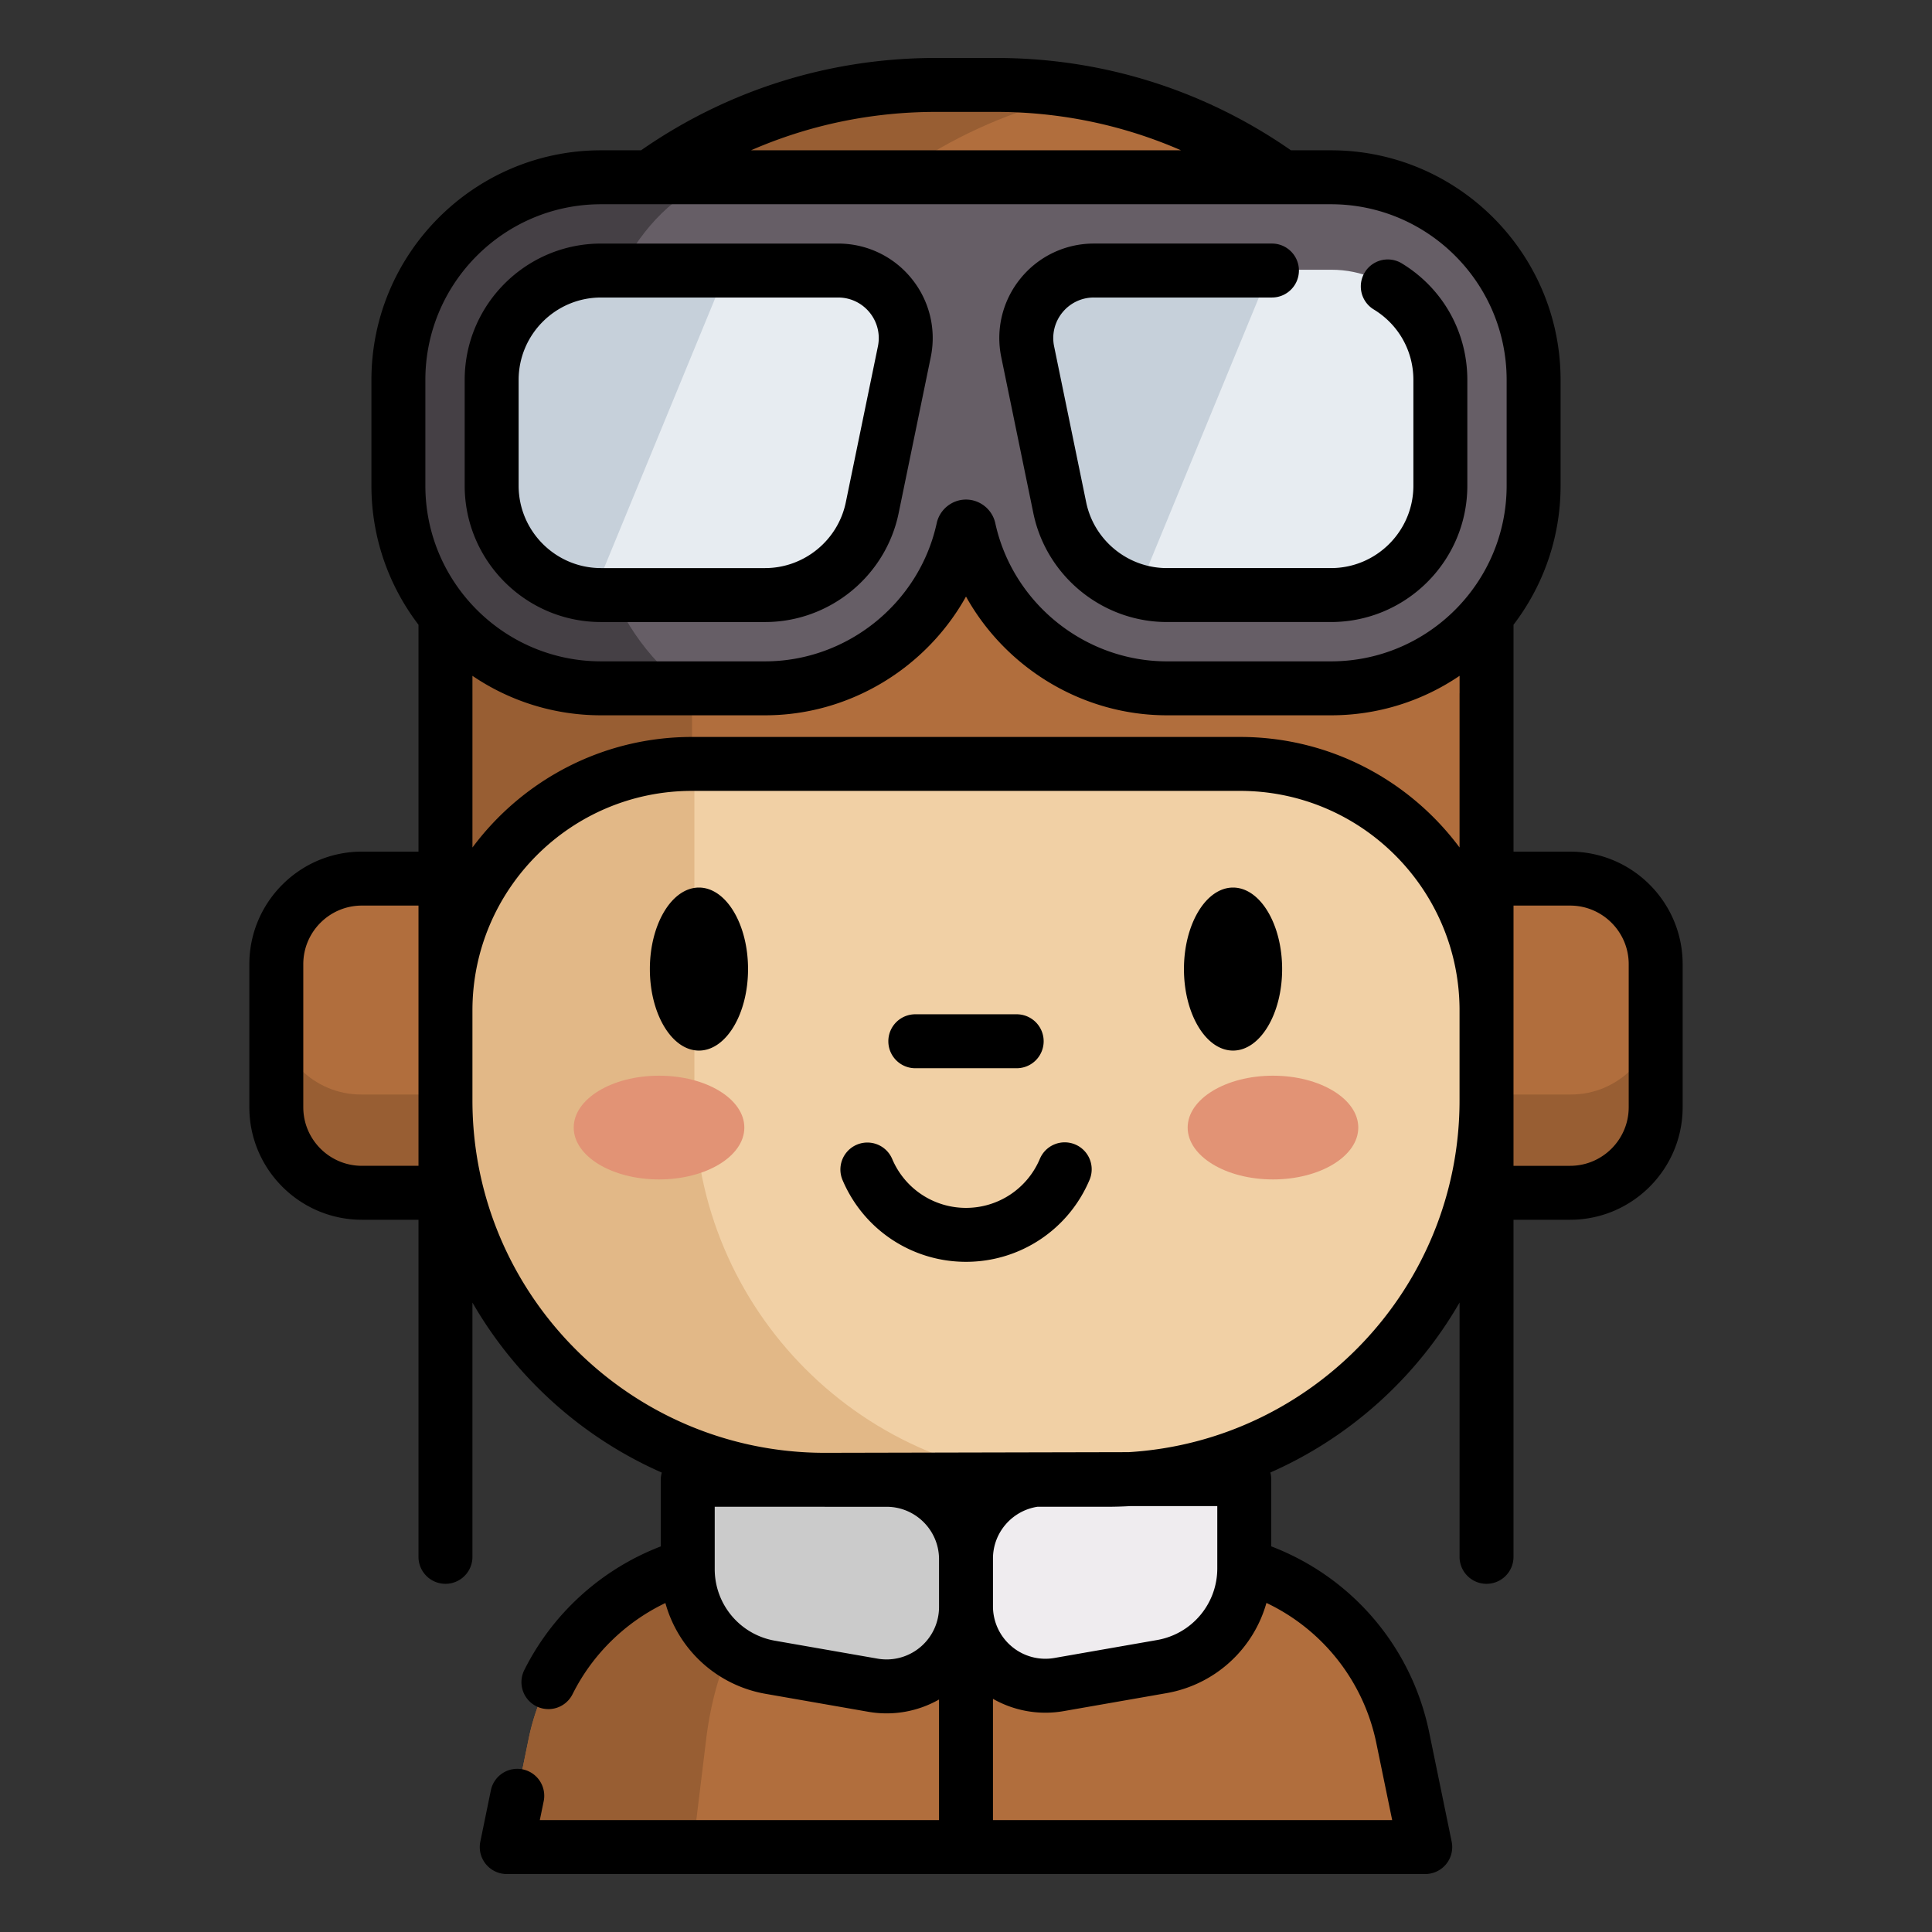 <svg xmlns="http://www.w3.org/2000/svg" version="1.1" xmlns:xlink="http://www.w3.org/1999/xlink" width="512" height="512" x="0" y="0" viewBox="0 0 512 512" style="enable-background:new 0 0 512 512" xml:space="preserve" class=""><rect x="0" y="0" width="512" height="512" fill="#333333" stroke="none"/><g transform="matrix(0.94,0,0,0.94,15.36,15.36)"><path fill="#b16e3d" d="M426.51 320.013h-95.135v-88.681h95.135c13.342 0 24.158 10.816 24.158 24.158v40.365c-.001 13.342-10.816 24.158-24.158 24.158z" opacity="1" data-original="#b16e3d" class=""></path><path fill="#985e33" d="M331.374 292.234v27.779h95.136c13.344 0 24.16-10.815 24.16-24.16v-27.779c0 13.345-10.815 24.16-24.16 24.16z" opacity="1" data-original="#985e33"></path><path fill="#b16e3d" d="M85.49 320.013h95.135v-88.681H85.49c-13.342 0-24.158 10.816-24.158 24.158v40.365c.001 13.342 10.816 24.158 24.158 24.158z" opacity="1" data-original="#b16e3d" class=""></path><path fill="#985e33" d="M180.626 292.234v27.779H85.49c-13.344 0-24.16-10.815-24.16-24.16v-27.779c0 13.345 10.815 24.16 24.16 24.16z" opacity="1" data-original="#985e33"></path><path fill="#b16e3d" d="M385.621 504.686H126.379l6.324-30.8c5.202-25.361 24.962-44.635 49.481-49.826a63.894 63.894 0 0 1 13.317-1.392H316.5c4.543 0 9 .475 13.306 1.392 24.519 5.191 44.29 24.465 49.492 49.826z" opacity="1" data-original="#b16e3d" class=""></path><path fill="#985e33" d="M220.058 422.668c-2.698 0-5.342.475-7.9 1.392-14.569 5.191-26.3 24.465-29.397 49.826l-3.756 30.8h-52.632l6.324-30.8c5.202-25.361 24.962-44.635 49.481-49.826a63.894 63.894 0 0 1 13.317-1.392z" opacity="1" data-original="#985e33"></path><path fill="#f1d0a5" d="M295.837 401.02h-79.674c-59.141 0-107.083-47.943-107.083-107.083V179.16h293.84v114.777c0 59.14-47.943 107.083-107.083 107.083z" opacity="1" data-original="#f1d0a5" class=""></path><path fill="#e2b887" d="M286.504 401.019h-70.341c-59.134 0-107.083-47.949-107.083-107.083V179.153h70.341v114.783c0 59.135 47.938 107.083 107.083 107.083z" opacity="1" data-original="#e2b887" class=""></path><g fill="#e29375"><ellipse cx="342.543" cy="301.549" rx="24.05" ry="14.624" fill="#e29375" opacity="1" data-original="#e29375"></ellipse><ellipse cx="169.457" cy="301.549" rx="24.05" ry="14.624" fill="#e29375" opacity="1" data-original="#e29375"></ellipse></g><path fill="#cbcbcb" d="M233.579 401.02h-56.118v25.189c0 13.678 9.831 25.376 23.305 27.731l28.953 5.059c13.718 2.397 26.28-8.16 26.28-22.086V423.44c.001-12.382-10.037-22.42-22.42-22.42z" opacity="1" data-original="#cbcbcb"></path><path fill="#efecef" d="M278.421 400.831h56.118v25.189c0 13.678-9.831 25.376-23.305 27.731l-28.953 5.059c-13.718 2.397-26.28-8.16-26.28-22.086v-13.473c-.001-12.382 10.037-22.42 22.42-22.42z" opacity="1" data-original="#efecef"></path><path fill="#b16e3d" d="M256 198.957h77.344c38.427 0 69.578 31.151 69.578 69.578V145.748c0-76.455-61.979-138.434-138.434-138.434H247.51c-76.455 0-138.434 61.979-138.434 138.434v122.787c0-38.427 31.151-69.578 69.578-69.578z" opacity="1" data-original="#b16e3d" class=""></path><path fill="#985e33" d="M290.84 9.822C226.986 22.118 178.762 78.3 178.762 145.752v53.208h-.106c-38.425 0-69.579 31.144-69.579 69.579V145.752c0-76.458 61.981-138.438 138.439-138.438h16.974c9.005 0 17.821.857 26.35 2.508z" opacity="1" data-original="#985e33"></path><path fill="#665e66" d="M416.209 90.576v29.853c0 31.588-25.609 57.198-57.198 57.198h-46.298c-26.794 0-50.182-18.879-55.885-44.996-.085-.392-.423-.667-.825-.667s-.741.275-.836.667c-5.704 26.117-29.091 44.996-55.875 44.996h-46.308c-31.588 0-57.198-25.61-57.198-57.198V90.576c0-31.588 25.609-57.198 57.198-57.198h206.028c31.588 0 57.197 25.61 57.197 57.198z" opacity="1" data-original="#665e66" class=""></path><path fill="#454045" d="M177.238 177.626h-24.255c-31.588 0-57.198-25.61-57.198-57.198V90.576c0-31.588 25.609-57.198 57.198-57.198h34.329c-45.705 14.011-55.61 110.946-10.074 144.248z" opacity="1" data-original="#454045" class=""></path><path fill="#e7ecf1" d="m238.594 82.628-9.069 44.023c-2.952 14.35-15.577 24.646-30.234 24.646h-46.308a27.22 27.22 0 0 1-2.085-.074c-16.075-1.069-28.784-14.445-28.784-30.794V90.576c0-17.049 13.821-30.869 30.869-30.869h66.923c12.085 0 21.122 11.09 18.688 22.921z" opacity="1" data-original="#e7ecf1" class=""></path><path fill="#c6d0da" d="m188.593 59.707-37.694 91.516c-16.075-1.069-28.784-14.445-28.784-30.794V90.576c0-17.049 13.821-30.869 30.869-30.869z" opacity="1" data-original="#c6d0da" class=""></path><path fill="#e7ecf1" d="M389.891 90.576v29.853c0 17.048-13.831 30.869-30.879 30.869h-46.298c-2.825 0-5.577-.381-8.191-1.111-10.974-3.006-19.673-11.948-22.054-23.535l-9.058-44.023c-2.434-11.831 6.603-22.921 18.688-22.921h66.912c17.048-.001 30.88 13.819 30.88 30.868z" opacity="1" data-original="#e7ecf1" class=""></path><path fill="#c6d0da" d="m341.794 59.707-37.271 90.479c-10.974-3.006-19.673-11.948-22.054-23.535l-9.058-44.023c-2.434-11.831 6.603-22.921 18.688-22.921z" opacity="1" data-original="#c6d0da" class=""></path><path d="M426.311 223.758h-15.95V159.79c8.315-10.889 13.267-24.476 13.267-39.203V90.768c0-35.695-29.04-64.734-64.735-64.734h-11.276C323.145 9.009 294.464 0 264.48 0h-16.954c-29.984 0-58.665 9.009-83.139 26.034h-11.28c-35.694 0-64.734 29.04-64.734 64.734v29.818c0 14.729 4.954 28.318 13.271 39.208v63.963H85.689c-17.498 0-31.734 14.236-31.734 31.734v40.318c0 17.498 14.236 31.734 31.734 31.734h15.955v95.033c0 4.2 3.404 7.604 7.604 7.604s7.604-3.404 7.604-7.604v-71.688c12.172 21.138 30.899 38.04 53.381 47.929a7.58 7.58 0 0 0-.284 2.034v18.781c-16.634 6.379-30.474 18.83-38.48 34.872a7.604 7.604 0 1 0 13.608 6.791c5.63-11.282 14.921-20.317 26.173-25.7a35.656 35.656 0 0 0 28.273 25.604l28.919 5.053a29.889 29.889 0 0 0 19.954-3.457v33.996H135.848l1.094-5.323a7.606 7.606 0 0 0-5.918-8.979c-4.11-.841-8.133 1.804-8.979 5.918l-2.97 14.457a7.606 7.606 0 0 0 7.448 9.135h258.951a7.606 7.606 0 0 0 7.448-9.136l-6.326-30.753c-4.939-24.138-21.778-43.79-44.546-52.494v-18.954c0-.646-.089-1.268-.24-1.867 22.463-9.894 41.174-26.79 53.337-47.916v71.696c0 4.2 3.404 7.604 7.604 7.604s7.604-3.404 7.604-7.604v-95.033h15.954c17.498 0 31.734-14.236 31.734-31.734V255.49c.001-17.496-14.234-31.732-31.732-31.732zm-309.459-44.534v-5.035a64.366 64.366 0 0 0 36.255 11.132h46.253c23.837 0 45.43-13.344 56.641-33.477 11.21 20.134 32.803 33.477 56.643 33.477h46.253a64.36 64.36 0 0 0 36.258-11.135v4.862c-.002.066-.01.13-.01.196v43.341c-14.065-18.898-36.569-31.16-61.884-31.16H178.746c-25.32 0-47.829 12.268-61.893 31.172v-43.352l-.001-.021zM247.525 15.208h16.954c18.187 0 35.832 3.711 52.14 10.826H195.385c16.308-7.115 33.954-10.826 52.14-10.826zM103.58 90.768c0-27.308 22.217-49.526 49.526-49.526h205.788c27.309 0 49.527 22.217 49.527 49.526v29.818c0 27.308-22.217 49.526-49.526 49.526h-46.253c-23.105 0-43.455-16.384-48.383-38.952-.84-3.859-4.313-6.66-8.259-6.66-3.945 0-7.417 2.8-8.255 6.653-4.932 22.574-25.28 38.958-48.385 38.958h-46.253c-27.309 0-49.526-22.217-49.526-49.526V90.768zM69.163 295.809v-40.318c0-9.112 7.414-16.526 16.526-16.526h15.954l.001 73.369H85.689c-9.112.001-16.526-7.412-16.526-16.525zm173.959 152.217a14.767 14.767 0 0 1-12.062 3.247l-28.919-5.053a20.478 20.478 0 0 1-16.983-20.208v-17.555h30.855l.195.003h17.447c8.133.027 14.742 6.649 14.742 14.788v13.457c0 4.377-1.923 8.504-5.275 11.321zm128.577 27.141 4.449 21.625H263.604v-34.185a29.892 29.892 0 0 0 19.954 3.457l28.919-5.054a35.657 35.657 0 0 0 28.225-25.443 56.256 56.256 0 0 1 30.997 39.6zm-44.856-66.9V425.822c0 9.99-7.143 18.488-16.983 20.207l-28.919 5.054a14.75 14.75 0 0 1-12.062-3.247 14.76 14.76 0 0 1-5.274-11.323v-13.457c0-7.386 5.447-13.506 12.531-14.6h19.653c2.196 0 4.376-.068 6.543-.191h24.511zm-24.981-15.208-85.85.189c-54.695-.106-99.16-44.633-99.16-99.352v-25.409c.021-34.111 27.778-61.855 61.893-61.855h154.513c33.998 0 61.673 27.555 61.884 61.504v25.76c.001 52.744-41.314 96.013-93.28 99.163zm140.974-97.25c0 9.112-7.414 16.526-16.526 16.526h-15.954l.005-73.369h15.95c9.112 0 16.526 7.413 16.526 16.526v40.317z" fill="#000000" opacity="1" data-original="#000000" class=""></path><path d="M286.786 306.313a7.603 7.603 0 0 0-9.961 4.052c-3.542 8.4-11.715 13.827-20.824 13.827s-17.283-5.427-20.824-13.826a7.604 7.604 0 0 0-14.013 5.908C227.086 330.322 240.76 339.4 256 339.4s28.914-9.077 34.838-23.126a7.605 7.605 0 0 0-4.052-9.961zM180.714 233.886c-7.631 0-13.839 10.308-13.839 22.98 0 12.671 6.208 22.979 13.839 22.979 7.63 0 13.838-10.308 13.838-22.979s-6.208-22.98-13.838-22.98zM331.287 233.886c-7.631 0-13.839 10.308-13.839 22.98 0 12.671 6.208 22.979 13.839 22.979s13.839-10.308 13.839-22.979c-.001-12.671-6.209-22.98-13.839-22.98zM241.71 284.82h28.58a7.604 7.604 0 0 0 0-15.208h-28.58c-4.2 0-7.604 3.404-7.604 7.604s3.404 7.604 7.604 7.604zM153.106 159.026h46.253c18.155 0 33.989-12.906 37.65-30.689l9.051-43.972a26.552 26.552 0 0 0-5.448-22.22 26.555 26.555 0 0 0-20.665-9.816h-66.841c-21.196 0-38.44 17.244-38.44 38.44v29.818c.001 21.195 17.244 38.439 38.44 38.439zm-23.231-68.258c0-12.81 10.422-23.232 23.232-23.232h66.841c3.457 0 6.693 1.537 8.877 4.217s3.038 6.159 2.341 9.545l-9.052 43.972c-2.213 10.747-11.782 18.548-22.755 18.548h-46.253c-12.81 0-23.232-10.422-23.232-23.232V90.768zM274.988 128.335c3.659 17.782 19.494 30.688 37.651 30.688h46.253c21.199 0 38.446-17.242 38.446-38.436V90.77c0-13.529-6.905-25.811-18.472-32.855a7.604 7.604 0 1 0-7.909 12.99c6.996 4.261 11.173 11.687 11.173 19.866v29.818c0 12.808-10.425 23.228-23.238 23.228h-46.253c-10.973 0-20.544-7.8-22.754-18.545L280.84 81.3a11.415 11.415 0 0 1 2.341-9.551 11.407 11.407 0 0 1 8.876-4.215h50.197c4.2 0 7.604-3.404 7.604-7.604s-3.404-7.604-7.604-7.604h-50.197a26.552 26.552 0 0 0-20.663 9.815 26.566 26.566 0 0 0-5.45 22.224z" fill="#000000" opacity="1" data-original="#000000" class=""></path></g></svg>
